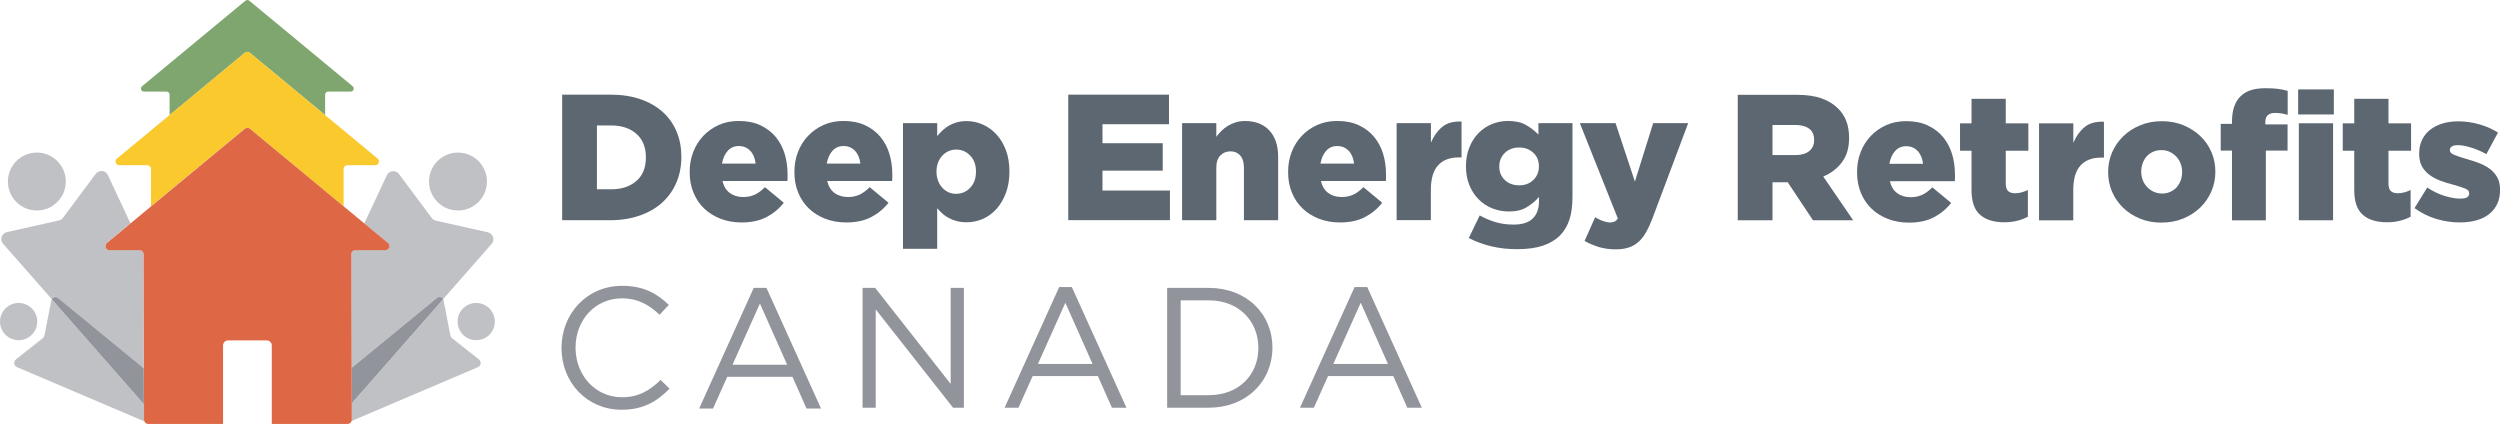 <?xml version="1.0" encoding="UTF-8"?> <svg xmlns="http://www.w3.org/2000/svg" viewBox="0 0 423.68 71.81"><defs><style>.cls-1{mix-blend-mode:multiply;opacity:.38;stroke:#5d6771;stroke-linecap:round;stroke-linejoin:round;stroke-width:0px;}.cls-1,.cls-2{fill:#5d6771;}.cls-3{fill:#fac92e;}.cls-4{fill:#7fa66e;}.cls-5{fill:#92949c;}.cls-6{fill:#c0c1c5;}.cls-7{fill:#de6846;}.cls-8{isolation:isolate;}</style></defs><g class="cls-8"><g id="Layer_2"><g id="Artwork"><path class="cls-6" d="m4.62,57.3c1.55-.81,2.14-2.72,1.34-4.26s-2.72-2.14-4.26-1.34c-1.55.81-2.14,2.72-1.34,4.26s2.72,2.14,4.26,1.34Z"></path><path class="cls-6" d="m6.41,35.67c2.71-.09,4.83-2.36,4.74-5.07-.09-2.71-2.36-4.83-5.07-4.74-2.71.09-4.83,2.36-4.74,5.07.09,2.71,2.36,4.83,5.07,4.74Z"></path><path class="cls-6" d="m79.24,57.3c-1.55-.81-2.14-2.72-1.34-4.26s2.72-2.14,4.26-1.34c1.55.81,2.14,2.72,1.34,4.26s-2.72,2.14-4.26,1.34Z"></path><path class="cls-6" d="m77.45,35.67c-2.71-.09-4.83-2.36-4.74-5.07.09-2.71,2.36-4.83,5.07-4.74,2.71.09,4.83,2.36,4.74,5.07-.09,2.71-2.36,4.83-5.07,4.74Z"></path><line class="cls-1" x1="58.7" y1="71.75" x2="57.08" y2="71.75"></line><line class="cls-1" x1="58.7" y1="71.75" x2="57.08" y2="71.75"></line><path class="cls-4" d="m42.34,8.95l12.76,10.56v-3.47c0-.28.23-.52.52-.52h3.81c.48,0,.7-.59.34-.9L42.26.13c-.19-.17-.48-.17-.68,0l-17.51,14.49c-.36.31-.14.9.34.9h3.81c.28,0,.52.23.52.52v3.47l12.76-10.56c.24-.21.6-.21.84,0Z"></path><path class="cls-6" d="m59.6,71.13c0,.08-.02.16-.05.23l21.46-9.14c.53-.23.61-.96.14-1.32l-4.53-3.58c-.15-.12-.25-.29-.29-.48l-1.14-5.85c-.02-.1-.07-.18-.11-.25l-15.48,17.64v2.76Z"></path><path class="cls-6" d="m65.29,42.38h-5.09c-.38,0-.69.31-.69.69l.06,19.28,11.08-9.09,3.37-2.76c.35-.29.85-.18,1.1.17l8.22-9.36c.59-.67.21-1.75-.69-1.95l-8.76-1.96c-.29-.07-.55-.23-.73-.47l-5.53-7.42c-.55-.74-1.68-.65-2.06.16l-2.87,6.14-.97,2.07,4,3.31c.48.42.18,1.21-.45,1.21Z"></path><path class="cls-5" d="m74.03,50.5l-3.37,2.76-11.08,9.09.02,6.02,15.48-17.64.05-.06c-.25-.35-.75-.46-1.1-.17Z"></path><path class="cls-6" d="m24.39,68.51l-15.6-17.78c-.05.08-.09.16-.11.25l-1.14,5.85c-.04.19-.14.36-.29.48l-4.53,3.58c-.47.37-.39,1.1.14,1.32l21.62,9.21c-.04-.09-.07-.19-.07-.3v-2.62Z"></path><path class="cls-6" d="m9.83,50.5l3.37,2.76,11.17,9.16-.06-19.35c0-.38-.31-.69-.69-.69h-5.09c-.63,0-.93-.79-.45-1.21l4.02-3.33-.96-2.06-2.87-6.14c-.38-.81-1.51-.89-2.06-.16l-5.53,7.42c-.18.24-.44.41-.73.47l-8.76,1.96c-.9.2-1.28,1.28-.69,1.95l8.22,9.36c.25-.35.75-.46,1.1-.17Z"></path><path class="cls-5" d="m24.38,62.42l-11.17-9.16-3.37-2.76c-.35-.29-.85-.18-1.1.17l.05.06,15.6,17.78-.02-6.09Z"></path><path class="cls-3" d="m42.37,21.83l15.86,13.13v-6.32c0-.35.29-.64.64-.64h4.72c.59,0,.86-.73.42-1.12l-8.92-7.38-12.76-10.56c-.24-.21-.6-.21-.84,0l-12.76,10.56-8.92,7.38c-.44.39-.17,1.12.42,1.12h4.72c.35,0,.64.29.64.64v6.32l15.86-13.13c.26-.23.65-.23.91,0Z"></path><path class="cls-7" d="m65.75,41.18l-4-3.31-3.51-2.9-15.86-13.13c-.26-.23-.65-.23-.91,0l-15.86,13.13-3.49,2.89-4.02,3.33c-.48.42-.18,1.21.45,1.21h5.09c.38,0,.69.31.69.69l.06,19.35.02,6.09v2.62c0,.11.04.21.08.3.11.23.34.39.61.39h12.7v-13.29c0-.47.38-.86.86-.86h6.54c.47,0,.86.38.86.86v13.29h12.87c.3,0,.55-.19.64-.46.03-.07.05-.15.05-.23v-2.76s-.03-6.02-.03-6.02l-.06-19.28c0-.38.31-.69.69-.69h5.09c.63,0,.93-.79.45-1.21Z"></path><path class="cls-2" d="m95.27,16.04h8.2c1.9,0,3.6.26,5.09.78,1.49.52,2.74,1.24,3.77,2.17,1.02.93,1.8,2.04,2.34,3.33.54,1.29.8,2.7.8,4.24v.06c0,1.54-.27,2.96-.82,4.27-.55,1.31-1.34,2.44-2.37,3.39-1.03.95-2.31,1.7-3.81,2.23-1.51.54-3.22.81-5.12.81h-8.08s0-21.27,0-21.27Zm8.3,16.04c1.77,0,3.19-.47,4.27-1.4,1.08-.93,1.62-2.26,1.62-3.98v-.06c0-1.7-.54-3.02-1.62-3.97-1.08-.94-2.5-1.41-4.27-1.41h-2.41s0,10.82,0,10.82h2.41Z"></path><path class="cls-2" d="m125.68,37.7c-1.3,0-2.48-.21-3.55-.62-1.07-.41-2-.99-2.78-1.73-.78-.74-1.39-1.64-1.82-2.69-.44-1.05-.65-2.22-.65-3.5v-.06c0-1.19.2-2.31.61-3.36.4-1.04.98-1.96,1.72-2.73.74-.78,1.62-1.39,2.63-1.84,1.01-.45,2.13-.67,3.34-.67,1.42,0,2.65.24,3.69.73,1.04.49,1.9,1.14,2.58,1.96.68.82,1.19,1.77,1.52,2.85.33,1.08.5,2.23.5,3.45v.58c0,.2,0,.41-.03.61h-11c.22.91.64,1.59,1.26,2.04.62.45,1.38.67,2.29.67.69,0,1.32-.13,1.9-.39.58-.26,1.16-.69,1.75-1.28l3.19,2.64c-.79,1.01-1.77,1.82-2.93,2.43-1.17.61-2.57.91-4.21.91m2.37-9.97c-.1-.91-.41-1.64-.91-2.17-.51-.54-1.15-.81-1.94-.81-.77,0-1.4.27-1.88.81s-.81,1.26-.97,2.17h5.71Z"></path><path class="cls-2" d="m143.43,37.7c-1.3,0-2.48-.21-3.55-.62-1.07-.41-2-.99-2.78-1.73-.78-.74-1.39-1.64-1.82-2.69-.44-1.05-.65-2.22-.65-3.5v-.06c0-1.19.2-2.31.61-3.36.4-1.04.98-1.96,1.72-2.73.74-.78,1.62-1.39,2.63-1.84,1.01-.45,2.13-.67,3.34-.67,1.42,0,2.65.24,3.69.73,1.04.49,1.9,1.14,2.58,1.96.68.82,1.19,1.77,1.52,2.85.33,1.08.5,2.23.5,3.45v.58c0,.2,0,.41-.03.61h-11c.22.91.64,1.59,1.26,2.04.62.45,1.38.67,2.29.67.69,0,1.32-.13,1.9-.39s1.16-.69,1.75-1.28l3.19,2.64c-.79,1.01-1.77,1.82-2.93,2.43-1.17.61-2.57.91-4.21.91m2.37-9.97c-.1-.91-.41-1.64-.91-2.17-.51-.54-1.15-.81-1.94-.81s-1.4.27-1.88.81-.81,1.26-.97,2.17h5.71Z"></path><path class="cls-2" d="m153.03,20.87h5.8v2.19c.28-.34.59-.67.91-.97.32-.3.68-.57,1.08-.8.39-.23.84-.42,1.33-.56.5-.14,1.05-.21,1.65-.21.97,0,1.89.2,2.77.59.88.39,1.65.96,2.32,1.69.67.73,1.2,1.62,1.59,2.67.39,1.05.59,2.24.59,3.55v.06c0,1.34-.2,2.54-.59,3.6-.39,1.06-.92,1.96-1.58,2.7-.66.74-1.42,1.31-2.3,1.7-.88.39-1.8.59-2.77.59-.63,0-1.19-.07-1.68-.2-.5-.13-.94-.3-1.35-.52-.4-.21-.77-.47-1.09-.76-.32-.29-.62-.59-.88-.9v6.87s-5.8,0-5.8,0v-21.3Zm9.01,11.97c.95,0,1.74-.34,2.39-1.03.65-.69.97-1.59.97-2.7v-.06c0-1.09-.32-1.99-.97-2.67-.64-.69-1.44-1.03-2.39-1.03-.46,0-.9.09-1.3.27-.4.18-.75.44-1.06.77-.3.34-.54.72-.71,1.17-.17.45-.26.94-.26,1.49v.06c0,.55.09,1.05.26,1.5.17.46.41.85.71,1.19.3.34.66.59,1.06.78.4.18.84.27,1.3.27"></path><polygon class="cls-2" points="181.04 16.04 198.11 16.04 198.11 21.05 186.84 21.05 186.84 24.27 197.05 24.27 197.05 28.92 186.84 28.92 186.84 32.29 198.27 32.29 198.27 37.31 181.04 37.31 181.04 16.04"></polygon><path class="cls-2" d="m200.33,20.87h5.8v2.31c.26-.35.55-.68.87-1,.32-.32.68-.61,1.08-.85.4-.24.84-.44,1.32-.59.48-.15,1.01-.23,1.59-.23,1.77,0,3.15.54,4.14,1.61.99,1.07,1.48,2.55,1.48,4.44v10.76s-5.8,0-5.8,0v-8.9c0-.91-.21-1.6-.63-2.07-.42-.47-.97-.7-1.65-.7s-1.27.23-1.72.7c-.45.47-.68,1.15-.68,2.07v8.9s-5.8,0-5.8,0v-16.44Z"></path><path class="cls-2" d="m227.1,37.7c-1.3,0-2.48-.21-3.55-.62-1.07-.41-2-.99-2.78-1.73-.78-.74-1.39-1.64-1.82-2.69-.44-1.05-.65-2.22-.65-3.5v-.06c0-1.19.2-2.31.61-3.36.4-1.04.98-1.96,1.72-2.73.74-.78,1.62-1.39,2.63-1.84,1.01-.45,2.13-.67,3.34-.67,1.42,0,2.65.24,3.69.73,1.04.49,1.9,1.14,2.58,1.96.68.82,1.19,1.77,1.52,2.85.33,1.08.5,2.23.5,3.45v.58c0,.2,0,.41-.03.61h-11c.22.91.64,1.59,1.26,2.04.62.45,1.38.67,2.29.67.69,0,1.32-.13,1.9-.39s1.16-.69,1.75-1.28l3.19,2.64c-.79,1.01-1.77,1.82-2.93,2.43-1.17.61-2.57.91-4.21.91m2.37-9.97c-.1-.91-.41-1.64-.91-2.17-.51-.54-1.15-.81-1.94-.81s-1.4.27-1.88.81-.81,1.26-.97,2.17h5.71Z"></path><path class="cls-2" d="m236.7,20.87h5.8s0,3.31,0,3.31c.47-1.11,1.1-2,1.91-2.67.81-.67,1.9-.97,3.28-.91v6.08h-.49c-1.52,0-2.68.45-3.49,1.34-.81.89-1.22,2.29-1.22,4.19v5.1s-5.8,0-5.8,0v-16.44Z"></path><path class="cls-2" d="m257.15,42.23c-1.6,0-3.07-.16-4.42-.49-1.35-.32-2.62-.79-3.81-1.4l1.85-3.83c.89.49,1.79.87,2.7,1.14.91.27,1.92.41,3.04.41,1.46,0,2.54-.34,3.25-1.03.71-.69,1.06-1.69,1.06-3.01v-.64c-.59.67-1.28,1.25-2.07,1.73-.79.49-1.79.73-3.01.73-1.01,0-1.96-.18-2.84-.53-.88-.35-1.65-.86-2.31-1.52-.66-.66-1.18-1.46-1.57-2.4-.38-.94-.58-2-.58-3.17v-.06c0-1.17.19-2.24.58-3.19.38-.95.9-1.76,1.55-2.42.65-.66,1.4-1.16,2.26-1.52.86-.35,1.77-.53,2.72-.53,1.24,0,2.25.22,3.04.67.79.45,1.5.99,2.13,1.64v-1.94h5.77s0,12.49,0,12.49c0,1.52-.17,2.81-.52,3.87-.35,1.06-.88,1.96-1.61,2.69-.75.75-1.71,1.32-2.89,1.72-1.17.39-2.62.59-4.34.59m.33-10.82c.97,0,1.77-.3,2.4-.91.63-.61.94-1.37.94-2.28v-.06c0-.91-.31-1.67-.94-2.26-.63-.6-1.43-.9-2.4-.9s-1.8.3-2.43.91c-.63.61-.94,1.37-.94,2.28v.06c0,.91.31,1.67.94,2.26.63.6,1.44.9,2.43.9"></path><path class="cls-2" d="m273.83,42.26c-1.03,0-1.98-.13-2.84-.39-.86-.26-1.68-.61-2.45-1.03l1.79-4.02c.47.28.92.5,1.37.65.45.15.83.23,1.15.23.28,0,.53-.05.74-.14.21-.09.41-.27.59-.53l-6.44-16.16h6.05s3.28,9.9,3.28,9.9l3.1-9.9h5.93s-6.02,16.04-6.02,16.04c-.36.95-.74,1.77-1.12,2.45-.38.68-.82,1.23-1.31,1.66-.49.42-1.04.74-1.67.94-.63.2-1.35.3-2.16.3"></path><path class="cls-2" d="m294.5,16.07h10.06c1.64,0,3.03.2,4.16.61,1.14.41,2.06.97,2.77,1.7,1.26,1.22,1.88,2.87,1.88,4.95v.06c0,1.64-.39,3-1.19,4.07-.79,1.07-1.85,1.89-3.19,2.46l5.07,7.41h-6.81s-4.28-6.44-4.28-6.44h-.06s-2.52,0-2.52,0v6.44s-5.89,0-5.89,0v-21.27Zm9.78,10.21c1.01,0,1.79-.23,2.34-.68.55-.46.82-1.07.82-1.84v-.06c0-.85-.28-1.48-.85-1.9-.57-.41-1.35-.62-2.34-.62h-3.86s0,5.1,0,5.1h3.89Z"></path><path class="cls-2" d="m323.52,37.73c-1.3,0-2.48-.21-3.55-.62-1.07-.41-2-.99-2.78-1.73-.78-.74-1.39-1.64-1.82-2.69-.44-1.05-.65-2.22-.65-3.5v-.06c0-1.19.2-2.31.61-3.36.4-1.04.98-1.96,1.72-2.73.74-.78,1.62-1.39,2.63-1.84,1.01-.45,2.13-.67,3.34-.67,1.42,0,2.65.24,3.69.73,1.04.49,1.9,1.14,2.58,1.96.68.82,1.19,1.77,1.52,2.85.33,1.08.5,2.23.5,3.45v.58c0,.2,0,.41-.03.61h-11c.22.91.64,1.59,1.26,2.04.62.45,1.38.67,2.29.67.69,0,1.32-.13,1.9-.39s1.16-.69,1.75-1.28l3.19,2.64c-.79,1.01-1.77,1.82-2.93,2.43-1.17.61-2.57.91-4.21.91m2.37-9.97c-.1-.91-.41-1.64-.91-2.17-.51-.54-1.15-.81-1.94-.81s-1.4.27-1.88.81-.81,1.26-.97,2.17h5.71Z"></path><path class="cls-2" d="m339.68,37.67c-1.75,0-3.12-.41-4.09-1.25-.98-.83-1.47-2.23-1.47-4.19v-6.68s-1.95,0-1.95,0v-4.65h1.95s0-4.16,0-4.16h5.8s0,4.16,0,4.16h3.83s0,4.65,0,4.65h-3.83s0,5.56,0,5.56c0,.59.13,1.01.39,1.26s.66.38,1.18.38c.38,0,.76-.05,1.12-.15.36-.1.72-.23,1.06-.4v4.53c-.53.28-1.12.51-1.79.68-.67.17-1.41.26-2.22.26"></path><path class="cls-2" d="m345.57,20.9h5.8s0,3.31,0,3.31c.47-1.11,1.1-2,1.91-2.67.81-.67,1.9-.97,3.28-.91v6.08h-.49c-1.52,0-2.68.45-3.49,1.34-.81.89-1.22,2.29-1.22,4.19v5.1s-5.8,0-5.8,0v-16.44Z"></path><path class="cls-2" d="m366.32,37.73c-1.32,0-2.53-.22-3.63-.67-1.1-.45-2.06-1.06-2.87-1.84-.81-.78-1.44-1.69-1.88-2.72-.45-1.03-.67-2.14-.67-3.31v-.06c0-1.17.23-2.28.68-3.33.46-1.04,1.09-1.95,1.9-2.73.81-.78,1.77-1.4,2.89-1.85,1.11-.46,2.33-.68,3.65-.68s2.53.23,3.63.68c1.1.46,2.06,1.07,2.87,1.84.81.77,1.44,1.67,1.88,2.7.45,1.03.67,2.14.67,3.31v.06c0,1.18-.23,2.28-.68,3.33-.46,1.04-1.09,1.96-1.9,2.73-.81.78-1.77,1.4-2.89,1.85-1.11.46-2.33.68-3.65.68m.06-4.92c.53,0,1-.09,1.43-.29.42-.19.79-.45,1.08-.78.29-.33.52-.72.68-1.16.16-.44.24-.9.24-1.39v-.06c0-.5-.09-.97-.26-1.42-.17-.44-.42-.83-.73-1.16-.31-.33-.68-.6-1.11-.8-.42-.2-.89-.3-1.4-.3s-1,.09-1.43.29c-.43.19-.79.45-1.08.78-.29.33-.52.72-.68,1.16-.16.44-.24.9-.24,1.38v.06c0,.5.09.97.26,1.42.17.44.42.83.73,1.16.31.33.68.6,1.11.8.43.2.89.3,1.4.3"></path><path class="cls-2" d="m378.26,20.62c0-1.9.47-3.32,1.4-4.25.51-.51,1.1-.87,1.79-1.09.69-.22,1.52-.33,2.49-.33.89,0,1.63.04,2.2.12.58.08,1.1.19,1.56.33v4.07c-.34-.1-.69-.18-1.03-.24-.34-.06-.72-.09-1.12-.09-1.09,0-1.64.52-1.64,1.55v.39s3.77,0,3.77,0v4.44s-3.68,0-3.68,0v11.82s-5.74,0-5.74,0v-11.82s-1.91,0-1.91,0v-4.53h1.91s0-.36,0-.36Zm11.21-5.47h6.05s0,4.25,0,4.25h-6.05s0-4.25,0-4.25Zm.12,5.74h5.8s0,16.44,0,16.44h-5.8s0-16.44,0-16.44Z"></path><path class="cls-2" d="m404.54,37.67c-1.75,0-3.12-.41-4.09-1.25-.98-.83-1.47-2.23-1.47-4.19v-6.68s-1.95,0-1.95,0v-4.65h1.95s0-4.16,0-4.16h5.8s0,4.16,0,4.16h3.83s0,4.65,0,4.65h-3.83s0,5.56,0,5.56c0,.59.13,1.01.39,1.26s.66.38,1.18.38c.38,0,.76-.05,1.12-.15.36-.1.72-.23,1.06-.4v4.53c-.53.28-1.12.51-1.79.68-.67.17-1.41.26-2.22.26"></path><path class="cls-2" d="m416.97,37.7c-1.4,0-2.76-.2-4.07-.59-1.32-.39-2.55-1.01-3.71-1.84l2.16-3.49c.95.63,1.92,1.1,2.9,1.41.98.31,1.9.47,2.75.47.97,0,1.46-.29,1.46-.88v-.06c0-.32-.22-.58-.67-.76-.45-.18-1.1-.39-1.97-.64-.81-.2-1.57-.44-2.28-.71-.71-.27-1.33-.61-1.85-1s-.94-.88-1.25-1.44c-.3-.57-.46-1.27-.46-2.1v-.06c0-.87.17-1.65.5-2.33.33-.68.79-1.25,1.38-1.7.59-.46,1.28-.81,2.08-1.05.8-.24,1.68-.37,2.63-.37,1.22,0,2.41.17,3.58.5,1.18.33,2.24.81,3.19,1.41l-1.97,3.65c-.85-.47-1.71-.84-2.58-1.11-.87-.27-1.63-.41-2.28-.41-.45,0-.78.08-1,.23-.22.15-.33.34-.33.56v.06c0,.32.23.58.68.77.46.19,1.12.42,1.99.68.81.22,1.57.47,2.28.74.71.27,1.33.61,1.85,1,.53.4.94.88,1.25,1.44.3.57.46,1.25.46,2.04v.06c0,.91-.16,1.71-.49,2.39-.32.68-.78,1.25-1.37,1.72-.59.47-1.3.81-2.13,1.05-.83.23-1.74.35-2.73.35"></path><path class="cls-5" d="m105.34,69.44c-5.86,0-10.18-4.61-10.18-10.47,0-5.8,4.29-10.53,10.27-10.53,3.68,0,5.89,1.31,7.92,3.22l-1.57,1.68c-1.71-1.62-3.62-2.78-6.38-2.78-4.5,0-7.86,3.63-7.86,8.35,0,4.73,3.39,8.41,7.86,8.41,2.78,0,4.61-1.07,6.56-2.93l1.51,1.48c-2.12,2.15-4.44,3.57-8.12,3.57"></path><path class="cls-5" d="m139.14,69.23h-2.46s-2.38-5.37-2.38-5.37h-11.05s-2.41,5.37-2.41,5.37h-2.35s9.25-20.45,9.25-20.45h2.15s9.25,20.45,9.25,20.45Zm-10.36-17.78l-4.64,10.36h9.26s-4.61-10.36-4.61-10.36Z"></path><polygon class="cls-5" points="161.11 48.79 163.35 48.79 163.35 69.1 161.52 69.1 148.41 52.44 148.41 69.1 146.18 69.1 146.18 48.79 148.32 48.79 161.11 65.06 161.11 48.79"></polygon><path class="cls-5" d="m190.9,69.1h-2.46s-2.38-5.37-2.38-5.37h-11.05s-2.41,5.37-2.41,5.37h-2.35s9.25-20.45,9.25-20.45h2.15s9.25,20.45,9.25,20.45Zm-10.36-17.78l-4.64,10.36h9.26s-4.61-10.36-4.61-10.36Z"></path><path class="cls-5" d="m204.85,69.1h-7.05s0-20.31,0-20.31h7.05c6.38,0,10.79,4.38,10.79,10.12,0,5.74-4.41,10.18-10.79,10.18m0-18.19h-4.76s0,16.07,0,16.07h4.76c5.13,0,8.41-3.48,8.41-8.01,0-4.52-3.28-8.06-8.41-8.06"></path><path class="cls-5" d="m240.96,69.1h-2.46s-2.38-5.37-2.38-5.37h-11.05s-2.41,5.37-2.41,5.37h-2.35s9.25-20.45,9.25-20.45h2.15s9.25,20.45,9.25,20.45Zm-10.36-17.78l-4.64,10.36h9.26s-4.61-10.36-4.61-10.36Z"></path></g></g></g></svg> 